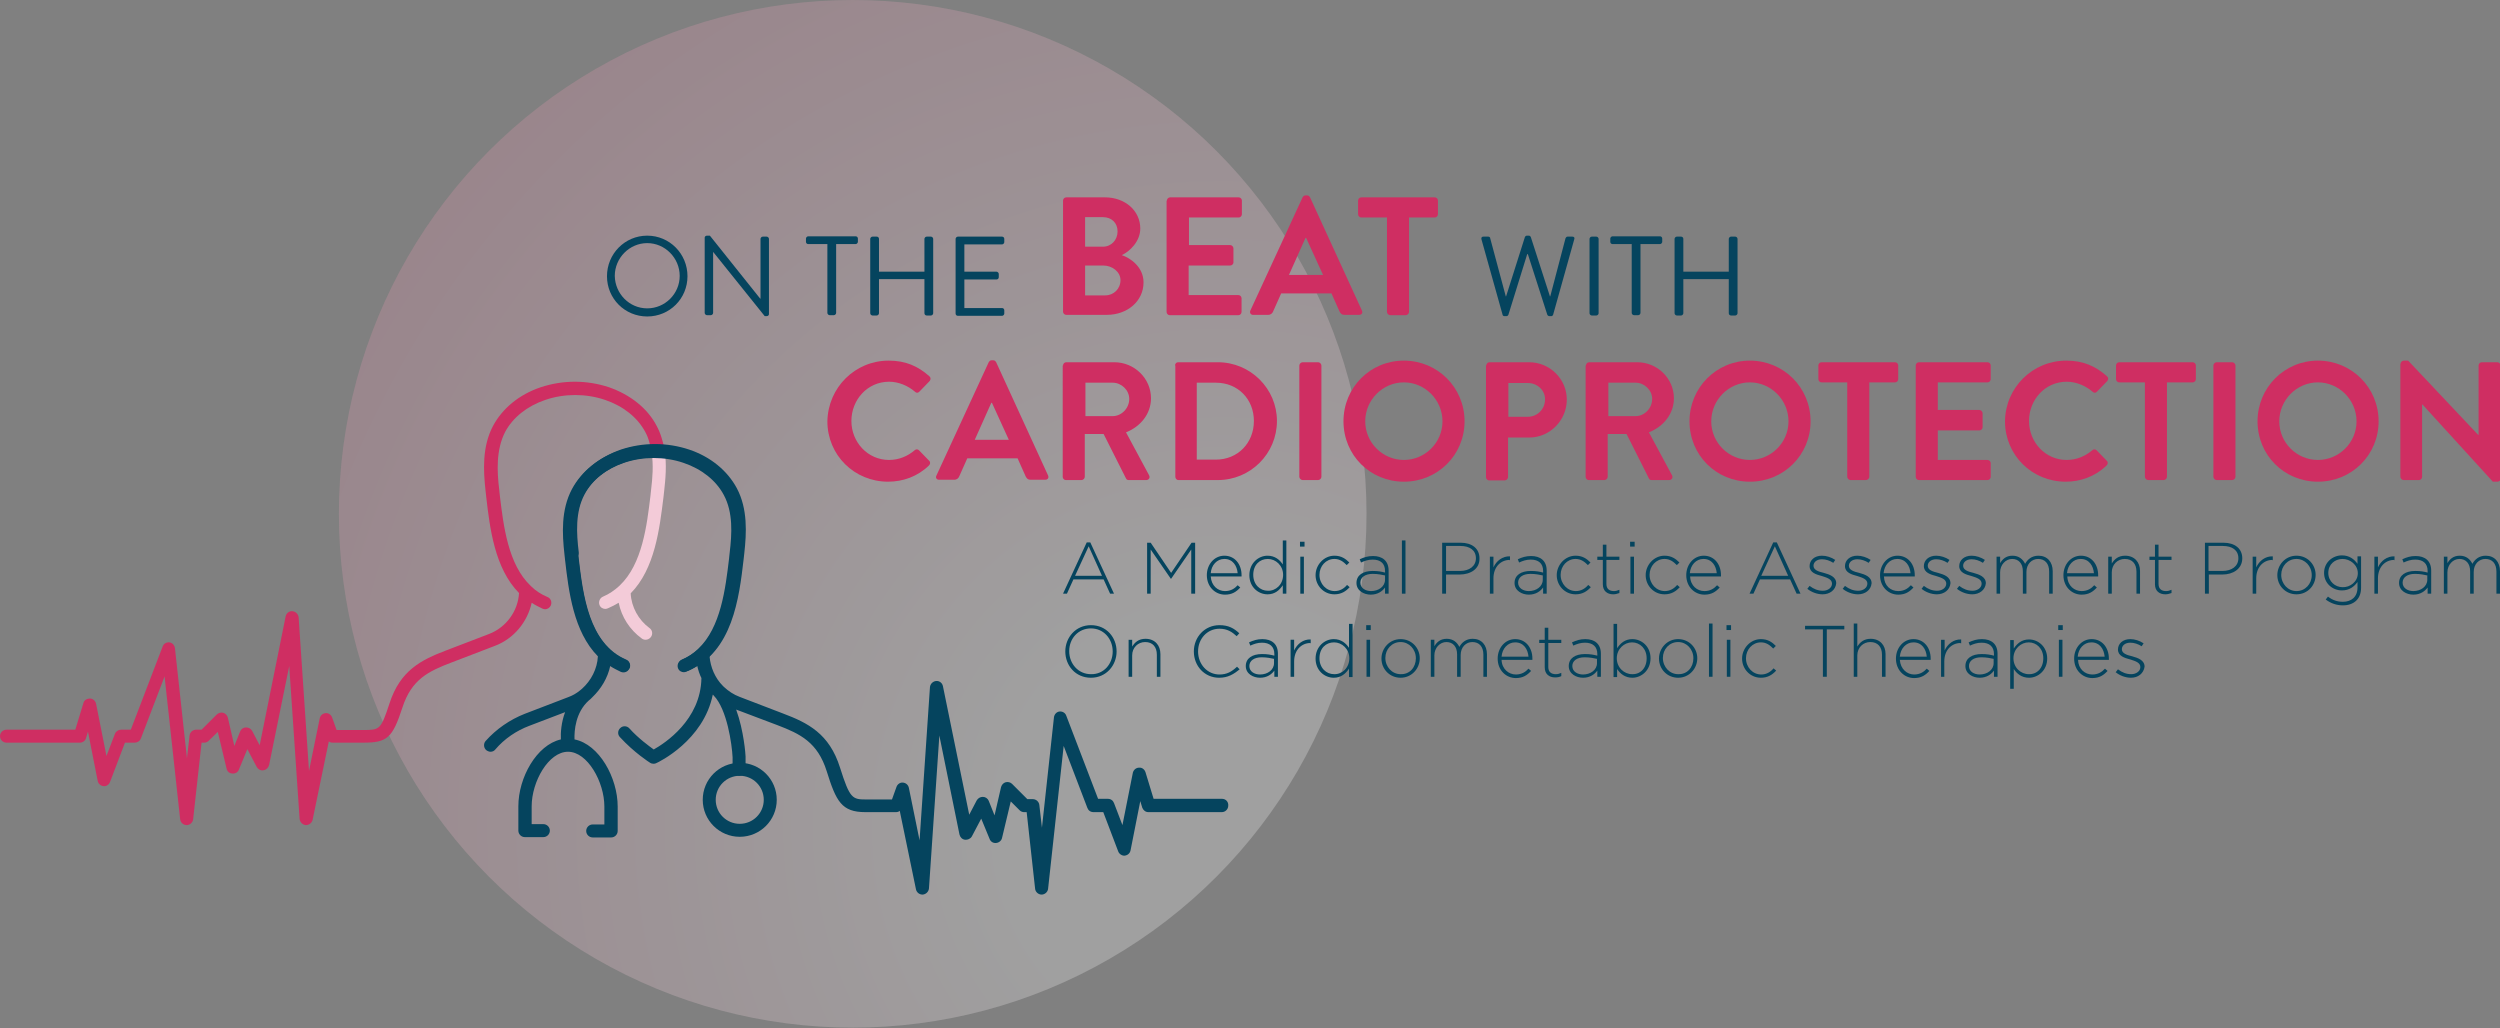 <?xml version="1.0" encoding="utf-8"?>
<!-- Generator: Adobe Illustrator 25.3.1, SVG Export Plug-In . SVG Version: 6.00 Build 0)  -->
<svg version="1.1" id="Layer_1" xmlns="http://www.w3.org/2000/svg" xmlns:xlink="http://www.w3.org/1999/xlink" x="0px" y="0px"
	 viewBox="0 0 770.2 316.7" style="enable-background:new 0 0 770.2 316.7;" xml:space="preserve">
<rect x="0" y="0" width="770.2" height="316.7" fill="#808080" stroke="none"/>
<style type="text/css">
	.st0{opacity:0.25;fill:url(#SVGID_1_);}
	.st1{fill:#05445E;}
	.st2{fill:#CF2E62;}
	.st3{fill:#F3CBD8;}
</style>
<g>
	<radialGradient id="SVGID_1_" cx="376.883" cy="255.044" r="308.789" gradientUnits="userSpaceOnUse">
		<stop  offset="0.225" style="stop-color:#FFFFFF"/>
		<stop  offset="1" style="stop-color:#E796B0"/>
	</radialGradient>
	<circle class="st0" cx="262.7" cy="158.3" r="158.3"/>
	<g>
		<path class="st1" d="M199.4,72.6c6.9,0,12.4,5.6,12.4,12.5s-5.5,12.4-12.4,12.4c-6.9,0-12.4-5.5-12.4-12.4S192.5,72.6,199.4,72.6z
			 M199.4,95c5.5,0,10-4.5,10-10c0-5.5-4.5-10.1-10-10.1c-5.5,0-10,4.6-10,10.1C189.5,90.5,193.9,95,199.4,95z"/>
		<path class="st1" d="M217.1,73.2c0-0.3,0.3-0.6,0.7-0.6h0.9L234.2,92c0,0,0,0,0.1,0V73.6c0-0.3,0.3-0.7,0.7-0.7h1.2
			c0.3,0,0.7,0.3,0.7,0.7v23.2c0,0.3-0.3,0.6-0.7,0.6h-0.6l-15.9-19.8h0v18.8c0,0.3-0.3,0.7-0.7,0.7h-1.2c-0.3,0-0.7-0.3-0.7-0.7
			V73.2z"/>
		<path class="st1" d="M255,75.2h-6c-0.4,0-0.7-0.3-0.7-0.7v-1c0-0.3,0.3-0.7,0.7-0.7h14.6c0.4,0,0.7,0.3,0.7,0.7v1
			c0,0.3-0.3,0.7-0.7,0.7h-6v21.2c0,0.3-0.3,0.7-0.7,0.7h-1.3c-0.3,0-0.7-0.3-0.7-0.7V75.2z"/>
		<path class="st1" d="M268.1,73.6c0-0.3,0.3-0.7,0.7-0.7h1.3c0.4,0,0.7,0.3,0.7,0.7v10.1h14V73.6c0-0.3,0.3-0.7,0.7-0.7h1.3
			c0.3,0,0.7,0.3,0.7,0.7v22.9c0,0.3-0.3,0.7-0.7,0.7h-1.3c-0.4,0-0.7-0.3-0.7-0.7V86h-14v10.5c0,0.3-0.3,0.7-0.7,0.7h-1.3
			c-0.3,0-0.7-0.3-0.7-0.7V73.6z"/>
		<path class="st1" d="M294.4,73.6c0-0.3,0.3-0.7,0.7-0.7h13.6c0.4,0,0.7,0.3,0.7,0.7v1c0,0.3-0.3,0.7-0.7,0.7h-11.6v8.4h9.9
			c0.3,0,0.7,0.3,0.7,0.7v1c0,0.4-0.3,0.7-0.7,0.7h-9.9v8.8h11.6c0.4,0,0.7,0.3,0.7,0.7v1c0,0.3-0.3,0.7-0.7,0.7h-13.6
			c-0.4,0-0.7-0.3-0.7-0.7V73.6z"/>
		<path class="st2" d="M327.5,61.8c0-0.5,0.4-1,1-1h11.9c6.2,0,10.9,4.1,10.9,9.6c0,4-3.3,7.1-5.7,8.2c2.7,0.9,6.7,3.7,6.7,8.4
			c0,5.8-5,10-11.3,10h-12.5c-0.6,0-1-0.5-1-1V61.8z M339.8,76c2.6,0,4.5-2.1,4.5-4.7c0-2.6-1.8-4.4-4.5-4.4h-5.5V76H339.8z
			 M340.5,91c2.6,0,4.7-2,4.7-4.7c0-2.6-2.6-4.5-5.3-4.5h-5.6V91H340.5z"/>
		<path class="st2" d="M359.5,61.8c0-0.5,0.4-1,1-1h21.1c0.6,0,1,0.5,1,1V66c0,0.5-0.4,1-1,1h-15.3v8.5H379c0.5,0,1,0.5,1,1v4.3
			c0,0.6-0.5,1-1,1h-12.8v9.1h15.3c0.6,0,1,0.5,1,1v4.2c0,0.5-0.4,1-1,1h-21.1c-0.6,0-1-0.5-1-1V61.8z"/>
		<path class="st2" d="M385.2,95.7l16.1-34.9c0.2-0.3,0.4-0.6,0.9-0.6h0.5c0.5,0,0.7,0.3,0.9,0.6l16,34.9c0.3,0.7-0.1,1.3-0.9,1.3
			h-4.5c-0.8,0-1.1-0.3-1.5-1l-2.5-5.6h-15.5l-2.5,5.6c-0.2,0.5-0.7,1-1.5,1h-4.5C385.4,97.1,384.9,96.4,385.2,95.7z M407.6,84.7
			l-5.2-11.4h-0.2l-5.1,11.4H407.6z"/>
		<path class="st2" d="M427.3,67h-7.9c-0.6,0-1-0.5-1-1v-4.2c0-0.5,0.4-1,1-1H442c0.6,0,1,0.5,1,1V66c0,0.5-0.4,1-1,1h-7.9v29.1
			c0,0.5-0.5,1-1,1h-4.8c-0.5,0-1-0.5-1-1V67z"/>
		<path class="st1" d="M456.4,73.7c-0.1-0.5,0.1-0.8,0.6-0.8h1.5c0.3,0,0.6,0.2,0.6,0.5l4.8,17.9h0.1l5.8-18.3
			c0.1-0.2,0.3-0.4,0.6-0.4h0.6c0.3,0,0.5,0.2,0.6,0.4l5.9,18.3h0.1l4.7-17.9c0.1-0.2,0.3-0.5,0.6-0.5h1.5c0.5,0,0.8,0.3,0.6,0.8
			l-6.5,23.2c-0.1,0.3-0.3,0.5-0.6,0.5h-0.6c-0.2,0-0.5-0.2-0.6-0.4l-6-18.7h-0.2L464.7,97c-0.1,0.2-0.3,0.4-0.6,0.4h-0.6
			c-0.3,0-0.6-0.2-0.6-0.5L456.4,73.7z"/>
		<path class="st1" d="M489.7,73.6c0-0.3,0.3-0.7,0.7-0.7h1.4c0.3,0,0.7,0.3,0.7,0.7v22.9c0,0.3-0.3,0.7-0.7,0.7h-1.4
			c-0.3,0-0.7-0.3-0.7-0.7V73.6z"/>
		<path class="st1" d="M502.8,75.2h-6c-0.4,0-0.7-0.3-0.7-0.7v-1c0-0.3,0.3-0.7,0.7-0.7h14.6c0.4,0,0.7,0.3,0.7,0.7v1
			c0,0.3-0.3,0.7-0.7,0.7h-6v21.2c0,0.3-0.3,0.7-0.7,0.7h-1.3c-0.3,0-0.7-0.3-0.7-0.7V75.2z"/>
		<path class="st1" d="M515.9,73.6c0-0.3,0.3-0.7,0.7-0.7h1.3c0.4,0,0.7,0.3,0.7,0.7v10.1h14V73.6c0-0.3,0.3-0.7,0.7-0.7h1.3
			c0.3,0,0.7,0.3,0.7,0.7v22.9c0,0.3-0.3,0.7-0.7,0.7h-1.3c-0.4,0-0.7-0.3-0.7-0.7V86h-14v10.5c0,0.3-0.3,0.7-0.7,0.7h-1.3
			c-0.3,0-0.7-0.3-0.7-0.7V73.6z"/>
		<path class="st2" d="M273.8,111.1c5.2,0,9,1.7,12.5,4.8c0.5,0.4,0.5,1,0.1,1.5l-3.2,3.3c-0.4,0.4-0.9,0.4-1.3,0
			c-2.2-1.9-5.1-3.1-8-3.1c-6.6,0-11.6,5.5-11.6,12.1c0,6.5,5,12,11.6,12c3.1,0,5.8-1.2,7.9-3c0.4-0.4,1-0.3,1.3,0l3.2,3.3
			c0.4,0.4,0.3,1-0.1,1.4c-3.5,3.4-8,5-12.6,5c-10.4,0-18.7-8.2-18.7-18.6C255.1,119.4,263.4,111.1,273.8,111.1z"/>
		<path class="st2" d="M288.5,146.5l16.1-34.9c0.2-0.3,0.4-0.6,0.9-0.6h0.5c0.5,0,0.7,0.3,0.9,0.6l16,34.9c0.3,0.7-0.1,1.3-0.9,1.3
			h-4.5c-0.8,0-1.1-0.3-1.5-1l-2.5-5.6h-15.5l-2.5,5.6c-0.2,0.5-0.7,1-1.5,1h-4.5C288.6,147.9,288.1,147.2,288.5,146.5z
			 M310.8,135.5l-5.2-11.4h-0.2l-5.1,11.4H310.8z"/>
		<path class="st2" d="M327.5,112.6c0-0.5,0.4-1,1-1h14.8c6.2,0,11.3,5,11.3,11.1c0,4.8-3.2,8.7-7.7,10.5l7.1,13.2
			c0.4,0.7,0,1.5-0.9,1.5h-5.4c-0.5,0-0.7-0.3-0.8-0.5l-6.9-13.7h-5.8v13.2c0,0.5-0.5,1-1,1h-4.8c-0.6,0-1-0.5-1-1V112.6z
			 M342.8,128.2c2.7,0,5.1-2.4,5.1-5.3c0-2.7-2.4-5-5.1-5h-8.4v10.3H342.8z"/>
		<path class="st2" d="M362,112.6c0-0.5,0.4-1,0.9-1h12.3c10,0,18.2,8.1,18.2,18.1c0,10.1-8.2,18.2-18.2,18.2H363
			c-0.5,0-0.9-0.5-0.9-1V112.6z M374.6,141.6c6.7,0,11.7-5.1,11.7-11.9c0-6.7-4.9-11.8-11.7-11.8h-5.9v23.7H374.6z"/>
		<path class="st2" d="M400.3,112.6c0-0.5,0.5-1,1-1h4.8c0.5,0,1,0.5,1,1v34.3c0,0.5-0.5,1-1,1h-4.8c-0.5,0-1-0.5-1-1V112.6z"/>
		<path class="st2" d="M432.5,111.1c10.4,0,18.7,8.3,18.7,18.7c0,10.4-8.3,18.6-18.7,18.6c-10.4,0-18.6-8.2-18.6-18.6
			C413.9,119.4,422.1,111.1,432.5,111.1z M432.5,141.7c6.5,0,11.9-5.3,11.9-11.9s-5.4-12-11.9-12s-11.9,5.4-11.9,12
			S426,141.7,432.5,141.7z"/>
		<path class="st2" d="M457.9,112.6c0-0.5,0.4-1,1-1h12.2c6.4,0,11.6,5.2,11.6,11.5c0,6.4-5.2,11.7-11.6,11.7h-6.5v12.2
			c0,0.5-0.5,1-1,1h-4.8c-0.6,0-1-0.5-1-1V112.6z M470.7,128.4c2.9,0,5.3-2.3,5.3-5.4c0-2.8-2.4-5-5.3-5h-6v10.4H470.7z"/>
		<path class="st2" d="M488.6,112.6c0-0.5,0.4-1,1-1h14.8c6.2,0,11.3,5,11.3,11.1c0,4.8-3.2,8.7-7.7,10.5l7.1,13.2
			c0.4,0.7,0,1.5-0.9,1.5h-5.4c-0.5,0-0.7-0.3-0.8-0.5l-6.9-13.7h-5.8v13.2c0,0.5-0.5,1-1,1h-4.8c-0.6,0-1-0.5-1-1V112.6z
			 M503.9,128.2c2.7,0,5.1-2.4,5.1-5.3c0-2.7-2.4-5-5.1-5h-8.4v10.3H503.9z"/>
		<path class="st2" d="M539.1,111.1c10.4,0,18.7,8.3,18.7,18.7c0,10.4-8.3,18.6-18.7,18.6c-10.4,0-18.6-8.2-18.6-18.6
			C520.5,119.4,528.8,111.1,539.1,111.1z M539.1,141.7c6.5,0,11.9-5.3,11.9-11.9s-5.4-12-11.9-12s-11.9,5.4-11.9,12
			S532.6,141.7,539.1,141.7z"/>
		<path class="st2" d="M569.1,117.8h-7.9c-0.6,0-1-0.5-1-1v-4.2c0-0.5,0.4-1,1-1h22.6c0.6,0,1,0.5,1,1v4.2c0,0.5-0.4,1-1,1h-7.9
			v29.1c0,0.5-0.5,1-1,1h-4.8c-0.5,0-1-0.5-1-1V117.8z"/>
		<path class="st2" d="M590.2,112.6c0-0.5,0.4-1,1-1h21.1c0.6,0,1,0.5,1,1v4.2c0,0.5-0.4,1-1,1h-15.3v8.5h12.8c0.5,0,1,0.5,1,1v4.3
			c0,0.6-0.5,1-1,1h-12.8v9.1h15.3c0.6,0,1,0.5,1,1v4.2c0,0.5-0.4,1-1,1h-21.1c-0.6,0-1-0.5-1-1V112.6z"/>
		<path class="st2" d="M636.6,111.1c5.2,0,9,1.7,12.5,4.8c0.5,0.4,0.5,1,0.1,1.5l-3.2,3.3c-0.4,0.4-0.9,0.4-1.3,0
			c-2.2-1.9-5.1-3.1-8-3.1c-6.6,0-11.6,5.5-11.6,12.1c0,6.5,5,12,11.6,12c3.1,0,5.8-1.2,7.9-3c0.4-0.4,1-0.3,1.3,0l3.2,3.3
			c0.4,0.4,0.3,1-0.1,1.4c-3.5,3.4-8,5-12.6,5c-10.4,0-18.7-8.2-18.7-18.6C617.8,119.4,626.2,111.1,636.6,111.1z"/>
		<path class="st2" d="M660.8,117.8h-7.9c-0.6,0-1-0.5-1-1v-4.2c0-0.5,0.4-1,1-1h22.6c0.6,0,1,0.5,1,1v4.2c0,0.5-0.4,1-1,1h-7.9
			v29.1c0,0.5-0.5,1-1,1h-4.8c-0.5,0-1-0.5-1-1V117.8z"/>
		<path class="st2" d="M681.9,112.6c0-0.5,0.5-1,1-1h4.8c0.5,0,1,0.5,1,1v34.3c0,0.5-0.5,1-1,1h-4.8c-0.5,0-1-0.5-1-1V112.6z"/>
		<path class="st2" d="M714.1,111.1c10.4,0,18.7,8.3,18.7,18.7c0,10.4-8.3,18.6-18.7,18.6c-10.4,0-18.6-8.2-18.6-18.6
			C695.5,119.4,703.8,111.1,714.1,111.1z M714.1,141.7c6.5,0,11.9-5.3,11.9-11.9s-5.4-12-11.9-12s-11.9,5.4-11.9,12
			S707.6,141.7,714.1,141.7z"/>
		<path class="st2" d="M739.6,112c0-0.5,0.5-0.9,1-0.9h1.3l21.6,22.9h0.1v-21.4c0-0.5,0.4-1,1-1h4.8c0.5,0,1,0.5,1,1v34.9
			c0,0.5-0.5,0.9-1,0.9H768l-21.7-23.8h-0.1v22.3c0,0.5-0.4,1-1,1h-4.7c-0.5,0-1-0.5-1-1V112z"/>
	</g>
	<g>
		<path class="st1" d="M342,182.9l-2-4.4h-9.3l-2,4.4h-1.2l7.3-15.8h1.1l7.3,15.8H342z M335.4,168.3l-4.2,9.1h8.3L335.4,168.3z"/>
		<path class="st1" d="M367,182.9v-13.6l-6.2,9h-0.1l-6.2-9v13.6h-1.1v-15.7h1.1l6.3,9.3l6.3-9.3h1.1v15.7H367z"/>
		<path class="st1" d="M377.4,182.1c1.8,0,3-0.8,3.9-1.8l0.8,0.7c-1.2,1.3-2.5,2.2-4.7,2.2c-3,0-5.6-2.4-5.6-6v0c0-3.3,2.3-6,5.4-6
			c3.2,0,5.3,2.6,5.3,6v0c0,0.2,0,0.2,0,0.4h-9.5C373.2,180.5,375.2,182.1,377.4,182.1z M381.3,176.6c-0.2-2.3-1.5-4.4-4.1-4.4
			c-2.3,0-4,1.9-4.2,4.4H381.3z"/>
		<path class="st1" d="M395.2,182.9v-2.6c-1,1.5-2.4,2.8-4.7,2.8c-2.8,0-5.6-2.2-5.6-5.9v0c0-3.7,2.8-6,5.6-6c2.3,0,3.8,1.3,4.7,2.7
			v-7.4h1.1v16.4H395.2z M395.3,177.1c0-2.9-2.3-4.9-4.7-4.9c-2.5,0-4.5,1.8-4.5,4.9v0c0,3,2.1,4.9,4.5,4.9
			C393,182.1,395.3,180.1,395.3,177.1L395.3,177.1z"/>
		<path class="st1" d="M400.5,168.4v-1.5h1.4v1.5H400.5z M400.6,182.9v-11.4h1.1v11.4H400.6z"/>
		<path class="st1" d="M411.1,183.1c-3.3,0-5.8-2.7-5.8-5.9v0c0-3.2,2.6-6,5.8-6c2.2,0,3.5,1,4.6,2.1l-0.8,0.8c-1-1-2.1-1.9-3.8-1.9
			c-2.6,0-4.6,2.2-4.6,4.9v0c0,2.8,2.1,5,4.7,5c1.6,0,2.9-0.8,3.8-1.9l0.8,0.7C414.6,182.2,413.2,183.1,411.1,183.1z"/>
		<path class="st1" d="M426.7,182.9V181c-0.8,1.1-2.2,2.2-4.4,2.2c-2.1,0-4.4-1.2-4.4-3.6v0c0-2.4,2-3.7,5-3.7
			c1.6,0,2.7,0.2,3.8,0.5v-0.5c0-2.3-1.4-3.5-3.8-3.5c-1.4,0-2.5,0.4-3.6,0.9l-0.4-1c1.3-0.6,2.5-1,4.1-1c2.9,0,4.8,1.5,4.8,4.5v7.1
			H426.7z M426.8,177.3c-1-0.2-2.2-0.5-3.9-0.5c-2.4,0-3.8,1.1-3.8,2.7v0c0,1.7,1.6,2.6,3.3,2.6c2.3,0,4.3-1.4,4.3-3.5V177.3z"/>
		<path class="st1" d="M431.9,182.9v-16.4h1.1v16.4H431.9z"/>
		<path class="st1" d="M449.7,177h-4.2v5.9h-1.2v-15.7h5.7c3.5,0,5.8,1.8,5.8,4.8v0C455.9,175.3,453,177,449.7,177z M454.7,172
			c0-2.5-1.9-3.8-4.8-3.8h-4.4v7.7h4.3C452.7,175.9,454.7,174.4,454.7,172L454.7,172z"/>
		<path class="st1" d="M465.1,172.5c-2.6,0-5,2-5,5.7v4.7h-1.1v-11.4h1.1v3.3c0.9-2,2.8-3.5,5.1-3.4v1.2H465.1z"/>
		<path class="st1" d="M475.4,182.9V181c-0.8,1.1-2.2,2.2-4.4,2.2c-2.1,0-4.4-1.2-4.4-3.6v0c0-2.4,2-3.7,5-3.7
			c1.6,0,2.7,0.2,3.8,0.5v-0.5c0-2.3-1.4-3.5-3.8-3.5c-1.4,0-2.5,0.4-3.6,0.9l-0.4-1c1.3-0.6,2.5-1,4.1-1c2.9,0,4.8,1.5,4.8,4.5v7.1
			H475.4z M475.4,177.3c-1-0.2-2.2-0.5-3.9-0.5c-2.4,0-3.8,1.1-3.8,2.7v0c0,1.7,1.6,2.6,3.3,2.6c2.3,0,4.3-1.4,4.3-3.5V177.3z"/>
		<path class="st1" d="M485.4,183.1c-3.3,0-5.8-2.7-5.8-5.9v0c0-3.2,2.6-6,5.8-6c2.2,0,3.5,1,4.6,2.1l-0.8,0.8c-1-1-2.1-1.9-3.8-1.9
			c-2.6,0-4.6,2.2-4.6,4.9v0c0,2.8,2.1,5,4.7,5c1.6,0,2.9-0.8,3.8-1.9l0.8,0.7C488.9,182.2,487.5,183.1,485.4,183.1z"/>
		<path class="st1" d="M497,183.1c-1.8,0-3.2-1-3.2-3.1v-7.5h-1.7v-1h1.7v-3.7h1.1v3.7h4v1h-4v7.4c0,1.6,1,2.2,2.3,2.2
			c0.6,0,1-0.1,1.7-0.4v1C498.3,182.9,497.7,183.1,497,183.1z"/>
		<path class="st1" d="M502.2,168.4v-1.5h1.4v1.5H502.2z M502.3,182.9v-11.4h1.1v11.4H502.3z"/>
		<path class="st1" d="M512.8,183.1c-3.3,0-5.8-2.7-5.8-5.9v0c0-3.2,2.6-6,5.8-6c2.2,0,3.5,1,4.6,2.1l-0.8,0.8c-1-1-2.1-1.9-3.8-1.9
			c-2.6,0-4.6,2.2-4.6,4.9v0c0,2.8,2.1,5,4.7,5c1.6,0,2.9-0.8,3.8-1.9l0.8,0.7C516.3,182.2,514.9,183.1,512.8,183.1z"/>
		<path class="st1" d="M525.1,182.1c1.8,0,3-0.8,3.9-1.8l0.8,0.7c-1.2,1.3-2.5,2.2-4.7,2.2c-3,0-5.6-2.4-5.6-6v0c0-3.3,2.3-6,5.4-6
			c3.2,0,5.3,2.6,5.3,6v0c0,0.2,0,0.2,0,0.4h-9.5C520.8,180.5,522.9,182.1,525.1,182.1z M528.9,176.6c-0.2-2.3-1.5-4.4-4.1-4.4
			c-2.3,0-4,1.9-4.2,4.4H528.9z"/>
		<path class="st1" d="M553.5,182.9l-2-4.4h-9.3l-2,4.4H539l7.3-15.8h1.1l7.3,15.8H553.5z M546.8,168.3l-4.2,9.1h8.3L546.8,168.3z"
			/>
		<path class="st1" d="M561.5,183.1c-1.7,0-3.5-0.7-4.7-1.7l0.7-0.9c1.3,1,2.6,1.5,4.1,1.5c1.5,0,2.8-0.9,2.8-2.2v0
			c0-1.3-1.4-1.8-3-2.3c-1.9-0.5-3.9-1.1-3.9-3.1v0c0-1.8,1.5-3.2,3.8-3.2c1.4,0,2.9,0.5,4.1,1.3l-0.6,0.9c-1.1-0.7-2.3-1.1-3.5-1.1
			c-1.6,0-2.6,0.9-2.6,2v0c0,1.3,1.5,1.8,3.2,2.2c1.8,0.5,3.8,1.2,3.8,3.2v0C565.5,181.8,563.7,183.1,561.5,183.1z"/>
		<path class="st1" d="M572.4,183.1c-1.7,0-3.5-0.7-4.7-1.7l0.7-0.9c1.3,1,2.6,1.5,4.1,1.5c1.5,0,2.8-0.9,2.8-2.2v0
			c0-1.3-1.4-1.8-3-2.3c-1.9-0.5-3.9-1.1-3.9-3.1v0c0-1.8,1.5-3.2,3.8-3.2c1.4,0,2.9,0.5,4.1,1.3l-0.6,0.9c-1.1-0.7-2.3-1.1-3.5-1.1
			c-1.6,0-2.6,0.9-2.6,2v0c0,1.3,1.5,1.8,3.2,2.2c1.8,0.5,3.8,1.2,3.8,3.2v0C576.4,181.8,574.6,183.1,572.4,183.1z"/>
		<path class="st1" d="M584.8,182.1c1.8,0,3-0.8,3.9-1.8l0.8,0.7c-1.2,1.3-2.5,2.2-4.7,2.2c-3,0-5.6-2.4-5.6-6v0c0-3.3,2.3-6,5.4-6
			c3.2,0,5.3,2.6,5.3,6v0c0,0.2,0,0.2,0,0.4h-9.5C580.5,180.5,582.5,182.1,584.8,182.1z M588.6,176.6c-0.2-2.3-1.5-4.4-4.1-4.4
			c-2.3,0-4,1.9-4.2,4.4H588.6z"/>
		<path class="st1" d="M596.7,183.1c-1.7,0-3.5-0.7-4.7-1.7l0.7-0.9c1.3,1,2.6,1.5,4.1,1.5c1.5,0,2.8-0.9,2.8-2.2v0
			c0-1.3-1.4-1.8-3-2.3c-1.9-0.5-3.9-1.1-3.9-3.1v0c0-1.8,1.5-3.2,3.8-3.2c1.4,0,2.9,0.5,4.1,1.3l-0.6,0.9c-1.1-0.7-2.3-1.1-3.5-1.1
			c-1.6,0-2.6,0.9-2.6,2v0c0,1.3,1.5,1.8,3.2,2.2c1.8,0.5,3.8,1.2,3.8,3.2v0C600.7,181.8,598.9,183.1,596.7,183.1z"/>
		<path class="st1" d="M607.6,183.1c-1.7,0-3.5-0.7-4.7-1.7l0.7-0.9c1.3,1,2.6,1.5,4.1,1.5c1.5,0,2.8-0.9,2.8-2.2v0
			c0-1.3-1.4-1.8-3-2.3c-1.9-0.5-3.9-1.1-3.9-3.1v0c0-1.8,1.5-3.2,3.8-3.2c1.4,0,2.9,0.5,4.1,1.3l-0.6,0.9c-1.1-0.7-2.3-1.1-3.5-1.1
			c-1.6,0-2.6,0.9-2.6,2v0c0,1.3,1.5,1.8,3.2,2.2c1.8,0.5,3.8,1.2,3.8,3.2v0C611.6,181.8,609.8,183.1,607.6,183.1z"/>
		<path class="st1" d="M631.3,182.9v-6.8c0-2.5-1.3-3.9-3.4-3.9c-1.9,0-3.6,1.5-3.6,4v6.7h-1.1V176c0-2.4-1.3-3.8-3.3-3.8
			c-2,0-3.7,1.8-3.7,4.1v6.6h-1.1v-11.4h1.1v2c0.7-1.2,1.8-2.3,3.8-2.3c2,0,3.2,1.1,3.9,2.5c0.7-1.3,2-2.5,4.1-2.5
			c2.7,0,4.4,1.9,4.4,4.8v6.9H631.3z"/>
		<path class="st1" d="M641.3,182.1c1.8,0,3-0.8,3.9-1.8l0.8,0.7c-1.2,1.3-2.5,2.2-4.7,2.2c-3,0-5.6-2.4-5.6-6v0c0-3.3,2.3-6,5.4-6
			c3.2,0,5.3,2.6,5.3,6v0c0,0.2,0,0.2,0,0.4h-9.5C637,180.5,639.1,182.1,641.3,182.1z M645.1,176.6c-0.2-2.3-1.5-4.4-4.1-4.4
			c-2.3,0-4,1.9-4.2,4.4H645.1z"/>
		<path class="st1" d="M658.2,182.9v-6.8c0-2.4-1.3-3.9-3.6-3.9c-2.2,0-4,1.7-4,4.1v6.6h-1.1v-11.4h1.1v2.1c0.8-1.3,2-2.4,4.1-2.4
			c2.9,0,4.6,2,4.6,4.7v7H658.2z"/>
		<path class="st1" d="M667.1,183.1c-1.8,0-3.2-1-3.2-3.1v-7.5h-1.7v-1h1.7v-3.7h1.1v3.7h4v1h-4v7.4c0,1.6,1,2.2,2.3,2.2
			c0.6,0,1-0.1,1.7-0.4v1C668.4,182.9,667.8,183.1,667.1,183.1z"/>
		<path class="st1" d="M684.7,177h-4.2v5.9h-1.2v-15.7h5.7c3.5,0,5.8,1.8,5.8,4.8v0C690.8,175.3,687.9,177,684.7,177z M689.6,172
			c0-2.5-1.9-3.8-4.8-3.8h-4.4v7.7h4.3C687.6,175.9,689.6,174.4,689.6,172L689.6,172z"/>
		<path class="st1" d="M700.1,172.5c-2.6,0-5,2-5,5.7v4.7H694v-11.4h1.1v3.3c0.9-2,2.8-3.5,5.1-3.4v1.2H700.1z"/>
		<path class="st1" d="M707.5,183.1c-3.4,0-5.9-2.7-5.9-5.9v0c0-3.2,2.5-6,5.9-6c3.4,0,5.9,2.7,5.9,5.9v0
			C713.4,180.4,710.9,183.1,707.5,183.1z M712.2,177.2c0-2.8-2.1-5-4.7-5c-2.7,0-4.7,2.2-4.7,4.9v0c0,2.8,2.1,5,4.7,5
			C710.2,182.1,712.2,179.9,712.2,177.2L712.2,177.2z"/>
		<path class="st1" d="M721.8,186.5c-1.9,0-3.7-0.6-5.3-1.8l0.7-0.9c1.4,1.1,2.9,1.6,4.6,1.6c2.6,0,4.5-1.5,4.5-4.4v-1.7
			c-1,1.4-2.5,2.6-4.8,2.6c-2.8,0-5.5-2.1-5.5-5.4v0c0-3.3,2.7-5.4,5.5-5.4c2.3,0,3.8,1.2,4.8,2.6v-2.3h1.1v9.7
			C727.4,184.6,725.1,186.5,721.8,186.5z M726.4,176.6c0-2.6-2.4-4.4-4.7-4.4c-2.4,0-4.4,1.7-4.4,4.3v0c0,2.6,2.1,4.4,4.4,4.4
			C724,181,726.4,179.2,726.4,176.6L726.4,176.6z"/>
		<path class="st1" d="M737.6,172.5c-2.6,0-5,2-5,5.7v4.7h-1.1v-11.4h1.1v3.3c0.9-2,2.8-3.5,5.1-3.4v1.2H737.6z"/>
		<path class="st1" d="M747.9,182.9V181c-0.8,1.1-2.2,2.2-4.4,2.2c-2.1,0-4.4-1.2-4.4-3.6v0c0-2.4,2-3.7,5-3.7
			c1.6,0,2.7,0.2,3.8,0.5v-0.5c0-2.3-1.4-3.5-3.8-3.5c-1.4,0-2.5,0.4-3.6,0.9l-0.4-1c1.3-0.6,2.5-1,4.1-1c2.9,0,4.8,1.5,4.8,4.5v7.1
			H747.9z M747.9,177.3c-1-0.2-2.2-0.5-3.9-0.5c-2.4,0-3.8,1.1-3.8,2.7v0c0,1.7,1.6,2.6,3.3,2.6c2.3,0,4.3-1.4,4.3-3.5V177.3z"/>
		<path class="st1" d="M769.1,182.9v-6.8c0-2.5-1.3-3.9-3.4-3.9c-1.9,0-3.6,1.5-3.6,4v6.7H761V176c0-2.4-1.3-3.8-3.3-3.8
			s-3.7,1.8-3.7,4.1v6.6h-1.1v-11.4h1.1v2c0.7-1.2,1.8-2.3,3.8-2.3c2,0,3.2,1.1,3.9,2.5c0.7-1.3,2-2.5,4.1-2.5
			c2.7,0,4.4,1.9,4.4,4.8v6.9H769.1z"/>
		<path class="st1" d="M336.1,208.8c-4.8,0-7.9-3.8-7.9-8.1v0c0-4.3,3.2-8.1,7.9-8.1c4.8,0,7.9,3.8,7.9,8.1c0,0,0,0,0,0
			C344,205,340.8,208.8,336.1,208.8z M342.8,200.7c0-3.9-2.8-7.1-6.7-7.1c-3.9,0-6.7,3.1-6.7,7v0c0,3.9,2.8,7.1,6.7,7.1
			C340,207.8,342.8,204.6,342.8,200.7L342.8,200.7z"/>
		<path class="st1" d="M356.4,208.5v-6.8c0-2.4-1.3-3.9-3.6-3.9c-2.2,0-4,1.7-4,4.1v6.6h-1.1v-11.4h1.1v2.1c0.8-1.3,2-2.4,4.1-2.4
			c2.9,0,4.6,2,4.6,4.7v7H356.4z"/>
		<path class="st1" d="M375.6,208.8c-4.5,0-7.8-3.6-7.8-8.1v0c0-4.4,3.3-8.1,7.9-8.1c2.8,0,4.5,1,6.1,2.5l-0.8,0.9
			c-1.4-1.3-2.9-2.3-5.3-2.3c-3.8,0-6.6,3.1-6.6,7v0c0,4,2.9,7.1,6.6,7.1c2.3,0,3.8-0.9,5.4-2.4l0.8,0.8
			C380.1,207.7,378.3,208.8,375.6,208.8z"/>
		<path class="st1" d="M392.6,208.5v-1.9c-0.8,1.1-2.2,2.2-4.4,2.2c-2.1,0-4.4-1.2-4.4-3.6v0c0-2.4,2-3.7,5-3.7
			c1.6,0,2.7,0.2,3.8,0.5v-0.5c0-2.3-1.4-3.5-3.8-3.5c-1.4,0-2.5,0.4-3.6,0.9l-0.4-1c1.3-0.6,2.5-1,4.1-1c2.9,0,4.8,1.5,4.8,4.5v7.1
			H392.6z M392.6,203c-1-0.2-2.2-0.5-3.9-0.5c-2.4,0-3.8,1.1-3.8,2.7v0c0,1.7,1.6,2.6,3.3,2.6c2.3,0,4.3-1.4,4.3-3.5V203z"/>
		<path class="st1" d="M403.7,198.1c-2.6,0-5,2-5,5.7v4.7h-1.1v-11.4h1.1v3.3c0.9-2,2.8-3.5,5.1-3.4v1.2H403.7z"/>
		<path class="st1" d="M415.6,208.5V206c-1,1.5-2.4,2.8-4.7,2.8c-2.8,0-5.6-2.2-5.6-5.9v0c0-3.7,2.8-6,5.6-6c2.3,0,3.8,1.3,4.7,2.7
			v-7.4h1.1v16.4H415.6z M415.7,202.8c0-2.9-2.3-4.9-4.7-4.9c-2.5,0-4.5,1.8-4.5,4.9v0c0,3,2.1,4.9,4.5,4.9
			C413.4,207.8,415.7,205.8,415.7,202.8L415.7,202.8z"/>
		<path class="st1" d="M420.9,194.1v-1.5h1.4v1.5H420.9z M421,208.5v-11.4h1.1v11.4H421z"/>
		<path class="st1" d="M431.5,208.8c-3.4,0-5.9-2.7-5.9-5.9v0c0-3.2,2.5-6,5.9-6c3.4,0,5.9,2.7,5.9,5.9v0
			C437.4,206,434.9,208.8,431.5,208.8z M436.2,202.8c0-2.8-2.1-5-4.7-5c-2.7,0-4.7,2.2-4.7,4.9v0c0,2.8,2.1,5,4.7,5
			C434.3,207.8,436.2,205.6,436.2,202.8L436.2,202.8z"/>
		<path class="st1" d="M457,208.5v-6.8c0-2.5-1.3-3.9-3.4-3.9c-1.9,0-3.6,1.5-3.6,4v6.7h-1.1v-6.9c0-2.4-1.3-3.8-3.3-3.8
			s-3.7,1.8-3.7,4.1v6.6h-1.1v-11.4h1.1v2c0.7-1.2,1.8-2.3,3.8-2.3c2,0,3.2,1.1,3.9,2.5c0.7-1.3,2-2.5,4.1-2.5
			c2.7,0,4.4,1.9,4.4,4.8v6.9H457z"/>
		<path class="st1" d="M467,207.8c1.8,0,3-0.8,3.9-1.8l0.8,0.7c-1.2,1.3-2.5,2.2-4.7,2.2c-3,0-5.6-2.4-5.6-6v0c0-3.3,2.3-6,5.4-6
			c3.2,0,5.3,2.6,5.3,6v0c0,0.2,0,0.2,0,0.4h-9.5C462.7,206.1,464.8,207.8,467,207.8z M470.9,202.3c-0.2-2.3-1.5-4.4-4.1-4.4
			c-2.3,0-4,1.9-4.2,4.4H470.9z"/>
		<path class="st1" d="M479.1,208.7c-1.8,0-3.2-1-3.2-3.1v-7.5h-1.7v-1h1.7v-3.7h1.1v3.7h4v1h-4v7.4c0,1.6,1,2.2,2.3,2.2
			c0.6,0,1-0.1,1.7-0.4v1C480.4,208.6,479.8,208.7,479.1,208.7z"/>
		<path class="st1" d="M492.1,208.5v-1.9c-0.8,1.1-2.2,2.2-4.4,2.2c-2.1,0-4.4-1.2-4.4-3.6v0c0-2.4,2-3.7,5-3.7
			c1.6,0,2.7,0.2,3.8,0.5v-0.5c0-2.3-1.4-3.5-3.8-3.5c-1.4,0-2.5,0.4-3.6,0.9l-0.4-1c1.3-0.6,2.5-1,4.1-1c2.9,0,4.8,1.5,4.8,4.5v7.1
			H492.1z M492.1,203c-1-0.2-2.2-0.5-3.9-0.5c-2.4,0-3.8,1.1-3.8,2.7v0c0,1.7,1.6,2.6,3.3,2.6c2.3,0,4.3-1.4,4.3-3.5V203z"/>
		<path class="st1" d="M502.9,208.8c-2.3,0-3.8-1.3-4.7-2.7v2.5h-1.1v-16.4h1.1v7.5c1-1.5,2.4-2.8,4.7-2.8c2.8,0,5.6,2.2,5.6,5.9v0
			C508.5,206.5,505.7,208.8,502.9,208.8z M507.3,202.8c0-3-2.1-4.9-4.5-4.9c-2.4,0-4.7,2-4.7,4.9v0c0,2.9,2.3,4.9,4.7,4.9
			C505.3,207.8,507.3,205.9,507.3,202.8L507.3,202.8z"/>
		<path class="st1" d="M517,208.8c-3.4,0-5.9-2.7-5.9-5.9v0c0-3.2,2.5-6,5.9-6c3.4,0,5.9,2.7,5.9,5.9v0
			C522.9,206,520.4,208.8,517,208.8z M521.7,202.8c0-2.8-2.1-5-4.7-5c-2.7,0-4.7,2.2-4.7,4.9v0c0,2.8,2.1,5,4.7,5
			C519.8,207.8,521.7,205.6,521.7,202.8L521.7,202.8z"/>
		<path class="st1" d="M526.5,208.5v-16.4h1.1v16.4H526.5z"/>
		<path class="st1" d="M531.9,194.1v-1.5h1.4v1.5H531.9z M532,208.5v-11.4h1.1v11.4H532z"/>
		<path class="st1" d="M542.5,208.8c-3.3,0-5.8-2.7-5.8-5.9v0c0-3.2,2.6-6,5.8-6c2.2,0,3.5,1,4.6,2.1l-0.8,0.8c-1-1-2.1-1.9-3.8-1.9
			c-2.6,0-4.6,2.2-4.6,4.9v0c0,2.8,2.1,5,4.7,5c1.6,0,2.9-0.8,3.8-1.9l0.8,0.7C546,207.9,544.6,208.8,542.5,208.8z"/>
		<path class="st1" d="M562.8,193.9v14.6h-1.2v-14.6h-5.5v-1.1h12.1v1.1H562.8z"/>
		<path class="st1" d="M579.8,208.5v-6.8c0-2.4-1.3-3.9-3.6-3.9c-2.2,0-4,1.7-4,4.1v6.6h-1.1v-16.4h1.1v7.1c0.8-1.3,2-2.4,4.1-2.4
			c2.9,0,4.6,2,4.6,4.7v7H579.8z"/>
		<path class="st1" d="M589.7,207.8c1.8,0,3-0.8,3.9-1.8l0.8,0.7c-1.2,1.3-2.5,2.2-4.7,2.2c-3,0-5.6-2.4-5.6-6v0c0-3.3,2.3-6,5.4-6
			c3.2,0,5.3,2.6,5.3,6v0c0,0.2,0,0.2,0,0.4h-9.5C585.5,206.1,587.5,207.8,589.7,207.8z M593.6,202.3c-0.2-2.3-1.5-4.4-4.1-4.4
			c-2.3,0-4,1.9-4.2,4.4H593.6z"/>
		<path class="st1" d="M604,198.1c-2.6,0-5,2-5,5.7v4.7H598v-11.4h1.1v3.3c0.9-2,2.8-3.5,5.1-3.4v1.2H604z"/>
		<path class="st1" d="M614.3,208.5v-1.9c-0.8,1.1-2.2,2.2-4.4,2.2c-2.1,0-4.4-1.2-4.4-3.6v0c0-2.4,2-3.7,5-3.7
			c1.6,0,2.7,0.2,3.8,0.5v-0.5c0-2.3-1.4-3.5-3.8-3.5c-1.4,0-2.5,0.4-3.6,0.9l-0.4-1c1.3-0.6,2.5-1,4.1-1c2.9,0,4.8,1.5,4.8,4.5v7.1
			H614.3z M614.3,203c-1-0.2-2.2-0.5-3.9-0.5c-2.4,0-3.8,1.1-3.8,2.7v0c0,1.7,1.6,2.6,3.3,2.6c2.3,0,4.3-1.4,4.3-3.5V203z"/>
		<path class="st1" d="M625.1,208.8c-2.3,0-3.8-1.3-4.7-2.7v6.1h-1.1v-15h1.1v2.6c1-1.5,2.4-2.8,4.7-2.8c2.8,0,5.6,2.2,5.6,5.9v0
			C630.7,206.5,627.9,208.8,625.1,208.8z M629.5,202.8c0-3-2.1-4.9-4.5-4.9c-2.4,0-4.7,2-4.7,4.9v0c0,2.9,2.3,4.9,4.7,4.9
			C627.5,207.8,629.5,205.9,629.5,202.8L629.5,202.8z"/>
		<path class="st1" d="M634.1,194.1v-1.5h1.4v1.5H634.1z M634.3,208.5v-11.4h1.1v11.4H634.3z"/>
		<path class="st1" d="M644.6,207.8c1.8,0,3-0.8,3.9-1.8l0.8,0.7c-1.2,1.3-2.5,2.2-4.7,2.2c-3,0-5.6-2.4-5.6-6v0c0-3.3,2.3-6,5.4-6
			c3.2,0,5.3,2.6,5.3,6v0c0,0.2,0,0.2,0,0.4h-9.5C640.3,206.1,642.3,207.8,644.6,207.8z M648.4,202.3c-0.2-2.3-1.5-4.4-4.1-4.4
			c-2.3,0-4,1.9-4.2,4.4H648.4z"/>
		<path class="st1" d="M656.5,208.8c-1.7,0-3.5-0.7-4.7-1.7l0.7-0.9c1.3,1,2.6,1.5,4.1,1.5c1.5,0,2.8-0.9,2.8-2.2v0
			c0-1.3-1.4-1.8-3-2.3c-1.9-0.5-3.9-1.1-3.9-3.1v0c0-1.8,1.5-3.2,3.8-3.2c1.4,0,2.9,0.5,4.1,1.3l-0.6,0.9c-1.1-0.7-2.3-1.1-3.5-1.1
			c-1.6,0-2.6,0.9-2.6,2v0c0,1.3,1.5,1.8,3.2,2.2c1.8,0.5,3.8,1.2,3.8,3.2v0C660.4,207.5,658.7,208.8,656.5,208.8z"/>
	</g>
	<g>
		<path class="st3" d="M204.7,138.5c-0.2-1.1-1.2-1.8-2.3-1.7c-1.1,0.2-1.8,1.2-1.7,2.3c0.7,4.1,0.3,8.4-0.1,11.7
			c-0.1,0.6-0.1,1.2-0.2,1.9c-1.1,9.1-2.5,21.1-9.5,27.7c0,0-0.1,0.1-0.1,0.1c-1.4,1.3-3.1,2.5-5,3.3c-1,0.4-1.5,1.6-1.1,2.6
			c0.3,0.8,1.1,1.2,1.8,1.2c0.3,0,0.5-0.1,0.8-0.2c1.2-0.5,2.3-1.1,3.3-1.7c0.9,4.4,3.4,8.3,7.1,11c0.4,0.3,0.8,0.4,1.2,0.4
			c0.6,0,1.2-0.3,1.6-0.8c0.7-0.9,0.5-2.2-0.4-2.8c-3.4-2.5-5.6-6.5-5.8-10.7c7.5-7.6,8.9-20,10.1-29.6c0.1-0.6,0.1-1.2,0.2-1.8
			C205,147.8,205.5,143.1,204.7,138.5z"/>
		<path class="st2" d="M204.7,138.5c-0.2-1.3-0.5-2.5-0.9-3.7c-0.4-1.3-0.9-2.5-1.5-3.6c-2.8-5.4-8.1-9.6-14.7-11.9
			c-3.3-1.1-6.9-1.7-10.5-1.7c-3.6,0-7.2,0.6-10.5,1.7c-6.6,2.2-11.8,6.5-14.7,11.9c-3.4,6.4-3,13.8-2.3,20.1
			c0.1,0.6,0.1,1.2,0.2,1.8c1.1,9.6,2.6,22,10.1,29.6c-0.3,5.6-4,10.6-9.2,12.6l-13.3,5.1c-7.6,2.9-14.1,6.1-17.4,16.3
			c-2.7,8.2-3,8.2-8.3,8.2h-8l-1.4-3.9c-0.3-0.8-1.1-1.4-2-1.3c-0.9,0.1-1.6,0.7-1.8,1.6l-3.3,16.2L92,190.2c-0.1-1-0.9-1.8-1.9-1.9
			c-1-0.1-1.9,0.6-2.1,1.6L80,229.6l-2.3-4.4c-0.4-0.7-1.1-1.1-1.9-1.1c-0.8,0-1.5,0.5-1.8,1.2l-1.8,4.5l-2-8.7
			c-0.2-0.7-0.7-1.3-1.4-1.5c-0.7-0.2-1.4,0-2,0.5l-4.7,4.7h-1.7c-1,0-1.9,0.8-2,1.8l-0.8,7l-3.7-33.9c-0.1-0.9-0.8-1.7-1.7-1.8
			c-0.9-0.1-1.8,0.4-2.1,1.3l-9.8,25.6h-3c-0.8,0-1.6,0.5-1.9,1.3l-2.6,6.8l-3.2-16.1c-0.2-0.9-1-1.6-1.9-1.6c-0.9,0-1.8,0.5-2,1.4
			l-2.5,8.2H2c-1.1,0-2,0.9-2,2c0,1.1,0.9,2,2,2h22.6c0.9,0,1.7-0.6,1.9-1.4l0.6-2l3,15.2c0.2,0.9,0.9,1.5,1.8,1.6
			c0.9,0.1,1.7-0.5,2-1.3l4.6-12.1h3c0.8,0,1.6-0.5,1.9-1.3l7.3-19.1l4.8,44c0.1,1,1,1.8,2,1.8c1,0,1.9-0.8,2-1.8l2.6-23.6h0.8
			c0.5,0,1-0.2,1.4-0.6l2.8-2.7l2.7,11.3c0.2,0.9,0.9,1.5,1.8,1.5c0.9,0.1,1.7-0.4,2-1.2l2.6-6.3l2.9,5.5c0.4,0.7,1.2,1.2,2.1,1
			c0.8-0.1,1.5-0.8,1.7-1.6l6.2-30.5l3.2,47.1c0.1,1,0.9,1.8,1.9,1.9c0,0,0.1,0,0.1,0c0.9,0,1.8-0.7,2-1.6l5-24.2
			c0.3,0.3,0.8,0.4,1.2,0.4h9.4c7.4,0,9-1.4,12.1-10.9c2.8-8.6,8-11.1,15.1-13.8l13.3-5.1c5.9-2.2,10.1-7.4,11.4-13.3
			c1,0.7,2.1,1.2,3.3,1.8c0.3,0.1,0.5,0.2,0.8,0.2c0.8,0,1.5-0.5,1.8-1.2c0.4-1,0-2.2-1.1-2.6c-1.9-0.8-3.6-1.9-5-3.3
			c0,0-0.1-0.1-0.1-0.1c-7-6.6-8.4-18.6-9.5-27.7c-0.1-0.6-0.1-1.2-0.2-1.9c-0.7-5.7-1-12.3,1.8-17.8c2.4-4.5,6.8-8,12.4-9.9
			c2.9-1,6.1-1.5,9.2-1.5c3.1,0,6.3,0.5,9.2,1.5c5.6,1.9,10,5.4,12.4,9.9c0.5,0.9,0.9,1.9,1.2,3c0.3,1,0.5,2,0.7,3.1
			c0.2,1.1,1.2,1.8,2.3,1.7C204.2,140.7,204.9,139.6,204.7,138.5z"/>
	</g>
	<g>
		<g>
			<g id="doctor_2_">
				<g>
					<path class="st1" d="M211,206.9c-0.8,0-1.5-0.5-1.8-1.2c-0.4-1,0-2.2,1.1-2.6c11.5-4.9,13.3-20,14.6-31.1
						c0.1-0.6,0.1-1.2,0.2-1.9c0.7-5.7,1-12.3-1.8-17.8c-2.4-4.5-6.8-8-12.4-9.9c-2.9-1-6.1-1.5-9.2-1.5c-3.1,0-6.3,0.5-9.2,1.5
						c-5.6,1.9-10,5.4-12.4,9.9c-2.9,5.4-2.5,12-1.8,17.8c0.1,1.1-0.6,2.1-1.8,2.2c-1.1,0.1-2.1-0.6-2.2-1.8
						c-0.8-6.4-1.1-13.7,2.3-20.1c2.9-5.4,8.1-9.6,14.7-11.9c3.3-1.1,6.9-1.7,10.5-1.7c3.6,0,7.2,0.6,10.5,1.7
						c6.6,2.2,11.8,6.5,14.7,11.9c3.4,6.4,3,13.8,2.3,20.1c-0.1,0.6-0.1,1.2-0.2,1.8c-1.4,12-3.4,28.5-17,34.3
						C211.5,206.8,211.2,206.9,211,206.9z"/>
					<path class="st1" d="M192.1,206.9c-0.3,0-0.5-0.1-0.8-0.2c-13.6-5.8-15.6-22.3-17-34.3c-0.1-0.6-0.1-1.2-0.2-1.8
						c-0.1-1.1,0.6-2.1,1.8-2.2c1.1-0.1,2.1,0.6,2.2,1.8c0.1,0.6,0.1,1.2,0.2,1.9c1.3,11,3.1,26.2,14.6,31.1c1,0.4,1.5,1.6,1.1,2.6
						C193.6,206.4,192.9,206.9,192.1,206.9z"/>
				</g>
			</g>
			<path class="st1" d="M227.9,257.8c-6.3,0-11.4-5.1-11.4-11.4s5.1-11.4,11.4-11.4c6.3,0,11.4,5.1,11.4,11.4
				S234.2,257.8,227.9,257.8z M227.9,239c-4.1,0-7.4,3.3-7.4,7.4s3.3,7.4,7.4,7.4c4.1,0,7.4-3.3,7.4-7.4S232,239,227.9,239z"/>
		</g>
		<path class="st1" d="M376.5,246.1h-21.1l-2.5-8.2c-0.3-0.9-1.1-1.5-2-1.4c-0.9,0-1.7,0.7-1.9,1.6l-3.2,16.1l-2.6-6.8
			c-0.3-0.8-1-1.3-1.9-1.3h-3l-9.8-25.6c-0.3-0.9-1.2-1.4-2.1-1.3c-0.9,0.1-1.6,0.9-1.7,1.8L321,255l-0.8-7c-0.1-1-1-1.8-2-1.8h-1.7
			l-4.7-4.7c-0.5-0.5-1.3-0.7-2-0.5c-0.7,0.2-1.2,0.8-1.4,1.5l-2,8.7l-1.8-4.5c-0.3-0.7-1-1.2-1.8-1.2c-0.8,0-1.5,0.4-1.9,1.1
			l-2.3,4.4l-8.1-39.6c-0.2-1-1.1-1.7-2.1-1.6c-1,0.1-1.8,0.9-1.9,1.9l-3.2,47.2l-3.3-16.2c-0.2-0.9-0.9-1.5-1.8-1.6
			c-0.9-0.1-1.7,0.5-2,1.3l-1.4,3.9h-8c-4.2,0-5-0.3-8-9.8c-3.3-10.5-9.9-13.8-17.6-16.7l-13.3-5.1c-1.9-0.7-3.5-1.8-4.9-3.1
			c-0.1-0.1-0.2-0.2-0.3-0.3c-2.4-2.4-3.8-5.7-4.1-9.1c7.4-7.6,8.9-20,10.1-29.6c0.1-0.6,0.1-1.2,0.2-1.8c0.8-6.4,1.1-13.7-2.3-20.1
			c-2.8-5.4-8.1-9.6-14.7-11.9c-3.3-1.1-6.9-1.7-10.5-1.7c-3.6,0-7.2,0.6-10.5,1.7c-6.6,2.2-11.8,6.5-14.7,11.9
			c-3.4,6.4-3,13.8-2.3,20.1c0.1,0.6,0.1,1.2,0.2,1.8c1.1,9.6,2.6,22,10.1,29.6c-0.2,3.9-2.1,7.5-4.9,10c-0.2,0.2-0.4,0.3-0.6,0.5
			c-1.1,0.9-2.3,1.6-3.7,2.1l-13.3,5.1c-4.6,1.8-8.8,4.7-12.1,8.4c-0.7,0.8-0.6,2.1,0.2,2.8c0.4,0.3,0.9,0.5,1.3,0.5
			c0.6,0,1.1-0.2,1.5-0.7c2.8-3.3,6.5-5.8,10.5-7.3l11-4.2c-1.2,3.2-1.4,6.4-1.3,8.4c-7.5,1.7-13.1,11.8-13.1,20.6v7.5
			c0,1.1,0.9,2,2,2h5.7c1.1,0,2-0.9,2-2s-0.9-2-2-2h-3.6v-5.5c0-7.6,5.2-16.8,11.2-16.8c0,0,0,0,0,0c0,0,0,0,0,0
			c6,0,11.2,9.3,11.2,16.9v5.5h-3.6c-1.1,0-2,0.9-2,2s0.9,2,2,2h5.7c1.1,0,2-0.9,2-2v-7.5c0-8.9-5.7-19.2-13.3-20.7
			c-0.1-2.7,0.3-8.3,4.4-12c0.2-0.1,0.3-0.3,0.5-0.4c0.1-0.1,0.2-0.2,0.3-0.3c0.1-0.1,0.2-0.2,0.3-0.3c2.7-2.6,4.7-5.9,5.5-9.6
			c1,0.7,2.1,1.2,3.3,1.8c1,0.4,2.2,0,2.6-1.1c0.4-1,0-2.2-1.1-2.6c-1.9-0.8-3.6-1.9-5-3.3c0,0-0.1-0.1-0.1-0.1
			c-7-6.6-8.4-18.6-9.5-27.7c-0.1-0.6-0.1-1.2-0.2-1.9c-0.7-5.7-1-12.3,1.8-17.8c2.4-4.5,6.8-8,12.4-9.9c2.9-1,6.1-1.5,9.2-1.5
			c3.1,0,6.3,0.5,9.2,1.5c5.6,1.9,10,5.4,12.4,9.9c2.9,5.4,2.5,12,1.8,17.8c-0.1,0.6-0.1,1.2-0.2,1.9c-1.1,9.1-2.5,21.1-9.5,27.7
			c0,0-0.1,0.1-0.1,0.1c-1.4,1.3-3.1,2.5-5,3.3c-1,0.4-1.5,1.6-1.1,2.6c0.3,0.8,1.1,1.2,1.8,1.2c0.3,0,0.5-0.1,0.8-0.2
			c1.2-0.5,2.3-1.1,3.3-1.8c0.3,1.3,0.7,2.6,1.3,3.8c-0.2,12.9-11.3,20.1-14.7,22c-1.5-1.1-4.7-3.4-7.5-6.5c-0.7-0.8-2-0.9-2.8-0.1
			c-0.8,0.7-0.9,2-0.1,2.8c4.3,4.7,9.1,7.8,9.3,7.9c0.3,0.2,0.7,0.3,1.1,0.3c0.3,0,0.6-0.1,0.8-0.2c0.7-0.3,14.5-6.9,17.4-21.1
			c0.1,0.1,0.2,0.1,0.2,0.2c0,0,0,0,0.1,0.1c4.1,4.2,5.6,15,5.8,19v3.7c0,1.1,0.9,2,2,2c1.1,0,2-0.9,2-2v-3.8c0,0,0-0.1,0-0.1
			c0-0.5-0.5-7.9-2.9-14.5l12.7,4.8c7.1,2.7,12.4,5.3,15.2,14.2c2.9,9.3,4.6,12.6,11.9,12.6h9.4c0.4,0,0.9-0.1,1.2-0.4l5,24.2
			c0.2,0.9,1,1.6,2,1.6c0,0,0.1,0,0.1,0c1-0.1,1.8-0.9,1.9-1.9l3.2-47.1l6.2,30.5c0.2,0.8,0.8,1.5,1.7,1.6c0.8,0.1,1.7-0.3,2.1-1
			l2.9-5.5l2.6,6.3c0.3,0.8,1.1,1.3,2,1.2c0.9-0.1,1.6-0.7,1.8-1.5l2.7-11.3l2.7,2.7c0.4,0.4,0.9,0.6,1.4,0.6h0.8l2.6,23.6
			c0.1,1,1,1.8,2,1.8c0,0,0,0,0,0c1,0,1.9-0.8,2-1.8l4.8-44l7.3,19.1c0.3,0.8,1,1.3,1.9,1.3h3l4.6,12.1c0.3,0.8,1.2,1.4,2,1.3
			c0.9-0.1,1.6-0.7,1.8-1.6l3-15.2l0.6,2c0.3,0.8,1,1.4,1.9,1.4h22.6c1.1,0,2-0.9,2-2C378.5,247,377.6,246.1,376.5,246.1z"/>
	</g>
</g>
</svg>
